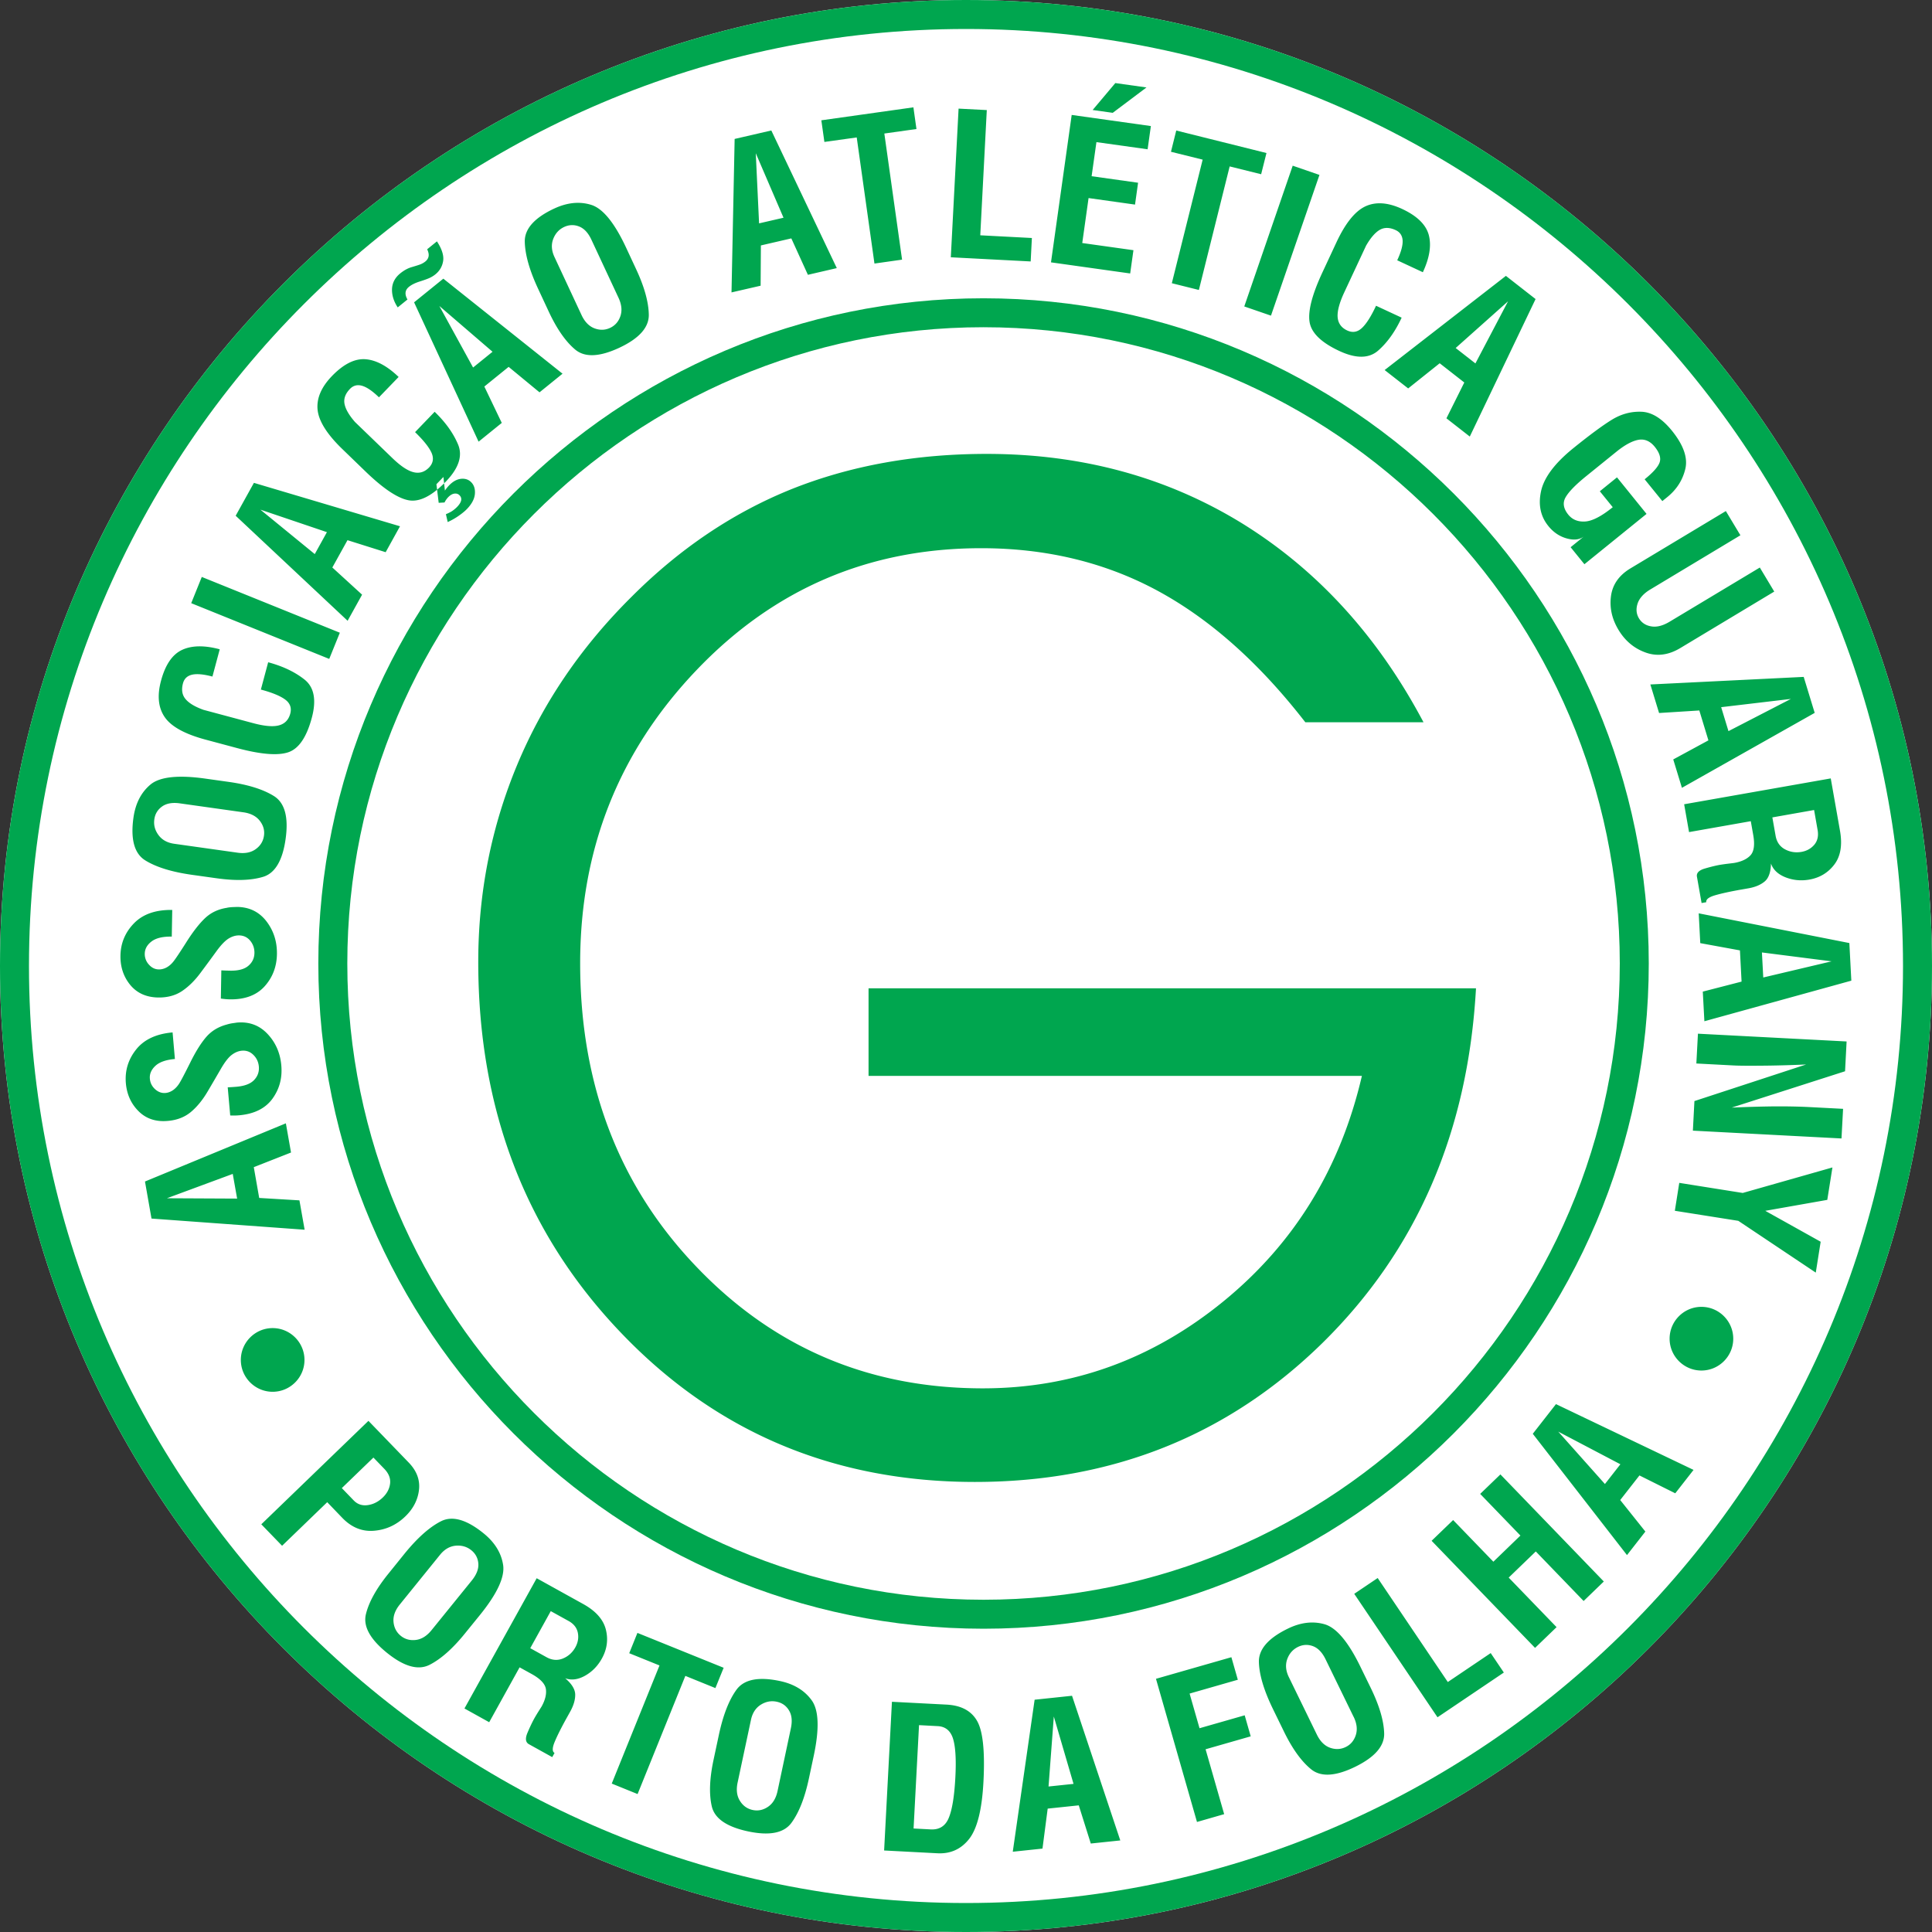<svg xmlns="http://www.w3.org/2000/svg" width="500" height="500" fill="none"><rect width="100%" height="100%" fill="#333333" stroke="none"/><path fill="#fff" d="M250 0c68.857 0 131.357 28.083 176.643 73.369C471.928 118.654 500 181.154 500 250c0 68.857-28.072 131.346-73.357 176.643C381.357 471.917 318.857 500 250.011 500H250c-68.846 0-131.346-28.083-176.631-73.369C28.083 381.346.01 318.857 0 250c.011-68.846 28.083-131.346 73.369-176.631C118.654 28.083 181.154 0 250 0Z"/><path fill="#00A64F" d="M250 0c68.857 0 131.357 28.083 176.643 73.369C471.928 118.654 500 181.154 500 250c0 68.857-28.072 131.346-73.357 176.643C381.357 471.917 318.857 500 250.011 500H250c-68.846 0-131.346-28.083-176.631-73.369C28.083 381.346.01 318.857 0 250c.011-68.846 28.083-131.346 73.369-176.631C118.654 28.083 181.154 0 250 0Zm0 7.501c-66.779 0-127.4 27.239-171.33 71.169C34.74 122.6 7.5 183.22 7.5 250c.011 66.779 27.238 127.4 71.168 171.33C122.6 465.26 183.221 492.499 250 492.499h.011c66.768 0 127.401-27.239 171.319-71.169 43.93-43.93 71.169-104.551 71.169-171.33 0-66.779-27.239-127.4-71.157-171.33C377.412 34.74 316.779 7.5 250 7.5Z"/><path fill="#00A64F" d="M254.536 77.195c47.419 0 90.46 19.326 121.643 50.509 31.184 31.195 50.521 74.225 50.521 121.644 0 47.409-19.337 90.45-50.521 121.644-31.183 31.183-74.224 50.509-121.632 50.52h-.011c-47.409-.011-90.45-19.337-121.633-50.52-31.183-31.194-50.52-74.224-50.52-121.644 0-47.419 19.337-90.449 50.52-121.644 31.183-31.183 74.224-50.509 121.633-50.509Zm0 7.49c-45.342 0-86.505 18.504-116.332 48.331-29.828 29.828-48.32 70.991-48.32 116.332 0 45.342 18.492 86.504 48.32 116.332 29.827 29.839 70.99 48.331 116.332 48.331h.011c45.341 0 86.493-18.492 116.32-48.32 29.839-29.839 48.331-71.001 48.331-116.343 0-45.341-18.492-86.504-48.319-116.332-29.828-29.827-70.991-48.33-116.343-48.33Z"/><path fill="#00A64F" fill-rule="evenodd" d="M105.765 378.497c2.078 2.144 2.967 4.512 2.667 7.09-.3 2.578-1.478 4.867-3.534 6.857-2.289 2.211-4.99 3.456-8.079 3.711-3.078.267-5.823-.844-8.213-3.311l-3.922-4.079-11.68 11.28-5.379-5.557 27.727-26.771 10.413 10.78Zm-14.225 9.812c.978 1.012 2.19 1.412 3.634 1.212 1.434-.2 2.756-.867 3.912-1.989 1.078-1.045 1.712-2.245 1.867-3.59.156-1.345-.355-2.634-1.522-3.834l-2.79-2.889-8.179 7.901 3.078 3.189Zm28.817 34.395c-3.212 3.979-6.302 6.702-9.224 8.169-2.934 1.467-6.613.422-11.013-3.145-4.379-3.545-6.19-6.891-5.412-10.013.766-3.134 2.722-6.635 5.856-10.502l4.079-5.057c3.356-4.134 6.512-6.945 9.468-8.446 2.945-1.5 6.635-.455 11.035 3.112 2.89 2.334 4.568 5.057 5.057 8.157.489 3.123-1.523 7.457-6.012 13.002l-3.834 4.723Zm-8.68-.811 10.435-12.88c1.223-1.522 1.79-2.978 1.679-4.378-.112-1.39-.712-2.534-1.801-3.423-1.144-.923-2.5-1.323-4.045-1.189-1.545.144-2.9.922-4.045 2.333l-10.446 12.903c-1.201 1.489-1.745 2.989-1.612 4.478.134 1.501.767 2.712 1.878 3.612 1.101.889 2.401 1.245 3.89 1.067 1.489-.178 2.845-1.023 4.056-2.512l.011-.011Zm31.239 32.85-6.034-3.345c-.878-.489-1-1.478-.367-2.967s1.222-2.722 1.756-3.689c.267-.478.644-1.112 1.133-1.89.501-.789.756-1.2.778-1.233.923-1.678 1.289-3.19 1.089-4.523-.211-1.323-1.411-2.601-3.6-3.823l-3.201-1.767-7.868 14.203-6.401-3.557 18.692-33.706 12.069 6.69c3.245 1.801 5.19 4.012 5.834 6.602.645 2.589.3 5.089-1.033 7.49-1.067 1.922-2.512 3.412-4.334 4.434-1.823 1.022-3.556 1.256-5.157.667 1.712 1.456 2.567 2.867 2.59 4.212.022 1.344-.412 2.822-1.289 4.412l-.501.9c-.166.3-.322.589-.477.855-1.345 2.434-2.356 4.446-3.023 6.035-.667 1.589-.689 2.567-.056 2.923l-.6 1.077Zm4.223-35.239-4.601-2.545-5.312 9.591 4.234 2.344c1.412.778 2.812.89 4.201.334 1.389-.567 2.478-1.534 3.245-2.912.678-1.233.889-2.489.634-3.767-.256-1.278-1.056-2.301-2.401-3.045Zm38.007 17.37-7.779-3.156-12.358 30.583-6.69-2.712 12.358-30.572-7.835-3.167 2.123-5.257 22.315 9.024-2.134 5.257Zm24.193 23.415c-1.067 5.012-2.578 8.835-4.523 11.469-1.945 2.645-5.69 3.378-11.235 2.2-5.512-1.178-8.646-3.334-9.369-6.468-.733-3.134-.589-7.146.445-12.013l1.356-6.357c1.1-5.201 2.634-9.146 4.589-11.824 1.956-2.678 5.713-3.423 11.247-2.245 3.634.767 6.368 2.434 8.212 4.979 1.845 2.556 2.023 7.334.545 14.313l-1.267 5.946Zm-8.112 3.234 3.445-16.225c.411-1.912.244-3.468-.489-4.657-.723-1.2-1.778-1.944-3.157-2.233-1.444-.312-2.833-.045-4.145.778-1.3.822-2.156 2.133-2.533 3.911l-3.457 16.237c-.4 1.878-.2 3.456.6 4.723.789 1.278 1.901 2.067 3.312 2.367 1.378.289 2.701.022 3.945-.823 1.245-.833 2.078-2.2 2.479-4.078Zm53.287-2.367c-.378 7.168-1.612 12.091-3.69 14.747-2.089 2.656-4.823 3.901-8.223 3.723l-13.792-.723 2.023-38.484 14.147.733c3.767.2 6.412 1.612 7.901 4.245 1.5 2.623 2.045 7.88 1.634 15.77v-.011Zm-7.268-1.2c.244-4.635.033-7.969-.611-10.013-.645-2.045-1.967-3.123-3.957-3.223l-4.834-.256-1.411 26.749 4.434.234c2.256.122 3.834-.889 4.69-3.023.878-2.145 1.433-5.634 1.689-10.468Zm42.685 16.347-7.635.8-3.111-9.88-8.046.845-1.345 10.346-7.69.812 5.657-39.341 9.679-1.022 12.491 37.44Zm-12.102-14.636-5.101-17.436-1.367 18.114 6.468-.678Zm42.519-26.949-12.48 3.578 2.567 8.968 11.691-3.345 1.556 5.446-11.68 3.345 4.812 16.792-7.035 2.022-10.613-37.051 19.515-5.59 1.667 5.835Zm34.372 2.056c2.245 4.6 3.412 8.546 3.501 11.813.089 3.278-2.411 6.168-7.501 8.657-5.068 2.467-8.857 2.689-11.369.667-2.511-2.023-4.856-5.268-7.046-9.746l-2.845-5.835c-2.333-4.778-3.556-8.835-3.656-12.135-.111-3.323 2.39-6.224 7.479-8.702 3.334-1.633 6.513-2 9.535-1.133 3.023.878 6.113 4.534 9.235 10.946l2.667 5.468Zm-4.411 7.534-7.268-14.913c-.856-1.756-1.945-2.879-3.245-3.368-1.312-.489-2.601-.422-3.868.189-1.322.645-2.256 1.701-2.789 3.156-.522 1.467-.389 3.023.411 4.657l7.268 14.913c.845 1.723 1.978 2.857 3.39 3.368 1.411.5 2.778.444 4.067-.189 1.267-.611 2.134-1.645 2.6-3.067.467-1.434.289-3.012-.555-4.746h-.011Zm38.884-11.457-17.169 11.58-21.549-31.951 6.068-4.089 18.148 26.916 11.102-7.491 3.4 5.035Zm25.872-23.56-5.224 5.045-12.38-12.824-7.012 6.768 12.391 12.824-5.568 5.368-26.771-27.716 5.568-5.368 10.413 10.78 7.001-6.768-10.413-10.78 5.234-5.045 26.761 27.716Zm23.226-28.883-4.734 6.057-9.269-4.623-4.978 6.367 6.512 8.157-4.756 6.09-24.383-31.394 6.002-7.679 35.606 17.025Zm-18.937-1.456-16.08-8.446 12.079 13.558 4.001-5.112ZM224.78 255.771h157.206c-2.078 37.251-15.358 67.834-39.774 91.828-24.426 23.926-54.421 35.928-89.927 35.928-36.462 0-67.045-12.891-91.649-38.684-24.594-25.738-36.863-57.755-36.863-95.906 0-17.937 3.379-34.907 10.069-50.987 6.701-16.07 16.547-30.528 29.527-43.419 12.503-12.536 26.316-21.837 41.497-27.95 15.169-6.056 32.005-9.112 50.497-9.112 24.538 0 46.598 5.99 66.101 17.981 19.504 12.069 35.151 29.216 46.942 51.476h-30.583c-11.914-15.359-24.66-26.705-38.296-34.073-13.569-7.313-28.75-10.98-45.586-10.98-29.05 0-53.587 10.502-73.68 31.55-20.092 21.048-30.116 46.297-30.116 75.869 0 31.372 10.024 57.588 30.061 78.514 20.037 20.993 44.752 31.495 74.146 31.495 23.127 0 43.875-7.502 62.245-22.493 18.381-15.003 30.294-34.429 35.862-58.366H224.78v-22.671ZM73.981 290.715l1.334 7.556-9.635 3.79 1.4 7.968 10.413.622 1.345 7.602-39.63-2.89-1.689-9.59 36.462-15.058Zm-13.747 13.091-17.036 6.301 18.17.089-1.134-6.39Zm-1.489-38.674a9.765 9.765 0 0 1 1.6-.344c.634-.089.967-.145 1-.145 3.146-.278 5.78.7 7.88 2.923 2.111 2.234 3.3 4.956 3.578 8.168.29 3.256-.489 6.134-2.311 8.635-1.834 2.5-4.701 3.923-8.59 4.267-.723.067-1.501.078-2.323.045l-.645-7.279c.822-.045 1.6-.089 2.312-.156 2.089-.189 3.6-.767 4.523-1.745.933-.978 1.333-2.144 1.222-3.456-.1-1.189-.567-2.2-1.4-3.023-.823-.833-1.834-1.2-2.99-1.1-.922.078-1.811.456-2.667 1.112-.855.666-1.789 1.878-2.8 3.634-1.023 1.755-2.167 3.734-3.445 5.889-1.278 2.156-2.712 3.912-4.301 5.235-1.59 1.322-3.578 2.1-5.979 2.3-3.067.278-5.59-.567-7.523-2.489-1.945-1.923-3.057-4.356-3.312-7.257-.278-3.245.611-6.168 2.656-8.735 2.045-2.578 5.2-4.056 9.435-4.423l.6 6.879c-2.323.2-4.012.8-5.056 1.778-1.056.989-1.534 2.101-1.423 3.334.089 1.067.545 1.967 1.345 2.701.811.733 1.711 1.066 2.7.978.678-.056 1.334-.312 1.956-.734.611-.433 1.145-1.011 1.6-1.722.456-.712 1.412-2.534 2.856-5.435 1.445-2.922 2.856-5.145 4.201-6.679 1.356-1.533 3.123-2.589 5.312-3.156h-.01Zm.045-30.216c.455-.089 1-.145 1.633-.167.634-.022.978-.033 1-.033 3.156.044 5.668 1.3 7.535 3.723 1.867 2.444 2.767 5.278 2.712 8.501-.056 3.267-1.134 6.046-3.212 8.346-2.078 2.289-5.09 3.412-8.99 3.345-.723-.011-1.49-.089-2.312-.2l.122-7.301c.823.044 1.6.066 2.312.077 2.089.034 3.656-.377 4.678-1.255 1.034-.878 1.556-1.99 1.578-3.312.023-1.189-.333-2.245-1.067-3.156-.744-.911-1.7-1.378-2.867-1.4-.922-.023-1.844.255-2.767.822-.911.567-1.978 1.678-3.167 3.323a470.815 470.815 0 0 1-4.045 5.49c-1.49 2.022-3.1 3.611-4.823 4.767-1.712 1.145-3.779 1.701-6.18 1.667-3.089-.055-5.5-1.156-7.234-3.267-1.733-2.123-2.567-4.656-2.522-7.568.055-3.256 1.244-6.068 3.545-8.413 2.311-2.345 5.6-3.478 9.857-3.411l-.122 6.901c-2.334-.045-4.079.378-5.224 1.244-1.155.878-1.744 1.934-1.766 3.168a4.003 4.003 0 0 0 1.066 2.822c.723.823 1.578 1.245 2.579 1.256.678.011 1.355-.166 2.022-.522.656-.367 1.245-.878 1.767-1.545.522-.656 1.678-2.367 3.412-5.112 1.745-2.745 3.378-4.812 4.879-6.201 1.5-1.378 3.367-2.245 5.612-2.578l-.011-.011Zm.4-32.562c5.067.712 8.99 1.956 11.757 3.701 2.767 1.767 3.757 5.457 2.968 11.058-.778 5.578-2.723 8.857-5.79 9.801-3.079.945-7.09 1.078-12.014.389l-6.434-.9c-5.268-.745-9.302-2-12.113-3.756-2.8-1.756-3.812-5.457-3.023-11.058.522-3.678 1.99-6.523 4.4-8.546 2.412-2.011 7.168-2.533 14.236-1.533l6.013.844Zm3.79 7.868-16.426-2.311c-1.934-.278-3.478 0-4.612.811-1.133.811-1.811 1.923-2 3.312-.211 1.456.144 2.823 1.067 4.067.91 1.256 2.278 2.012 4.078 2.267l16.425 2.312c1.9.267 3.468-.045 4.679-.934 1.222-.878 1.922-2.044 2.123-3.467.2-1.389-.167-2.678-1.09-3.867-.922-1.189-2.345-1.923-4.245-2.19Zm6.423-38.829c3.811 1.023 6.956 2.523 9.435 4.501 2.467 1.978 3.089 5.279 1.856 9.88-1.356 5.045-3.39 8.023-6.124 8.923-2.722.901-7.123.534-13.191-1.089l-8.213-2.2c-5.3-1.423-8.812-3.345-10.502-5.768-1.7-2.433-2.033-5.59-.989-9.468 1.112-4.145 2.923-6.801 5.446-7.979 2.511-1.167 5.767-1.223 9.746-.156l-1.89 7.057c-2.288-.611-4.055-.767-5.289-.478-1.234.289-2.012 1.034-2.334 2.234-.444 1.656-.222 3.011.656 4.056.867 1.056 2.422 2 4.656 2.801l12.936 3.467c2.89.767 5.09.956 6.601.544 1.511-.411 2.478-1.422 2.912-3.011.4-1.489-.034-2.712-1.29-3.645-1.255-.945-3.367-1.812-6.312-2.601l1.89-7.068Zm18.547-7.646-2.745 6.779-35.717-14.424 2.734-6.79 35.728 14.435Zm15.57-27.549-3.712 6.712-9.88-3.111-3.922 7.068 7.7 7.034-3.744 6.757-28.972-27.183 4.723-8.512 37.807 11.235Zm-18.915 1.523-17.214-5.824 14.07 11.502 3.144-5.678Zm27.883-31.15c2.845 2.745 4.868 5.59 6.079 8.512 1.2 2.923.133 6.112-3.178 9.546-3.623 3.746-6.846 5.368-9.669 4.835-2.823-.534-6.501-2.99-11.024-7.346l-6.112-5.912c-3.945-3.812-6.08-7.202-6.39-10.135-.3-2.945.933-5.868 3.723-8.757 2.989-3.09 5.867-4.535 8.635-4.346 2.767.2 5.645 1.734 8.612 4.59l-5.09 5.268c-1.7-1.645-3.167-2.645-4.39-2.99-1.21-.344-2.255-.078-3.122.823-1.19 1.233-1.656 2.533-1.4 3.867.255 1.345 1.166 2.923 2.722 4.701l9.635 9.301c2.145 2.078 3.99 3.312 5.512 3.679 1.512.378 2.857-.034 4.001-1.212 1.067-1.111 1.278-2.389.645-3.822-.645-1.434-2.067-3.212-4.257-5.335l5.068-5.267Zm2.267 16.869-1.811 1.878.589 4.812 1.511-.088a5.43 5.43 0 0 1 .978-1.401c.5-.5 1.011-.811 1.545-.889.533-.078.967.056 1.311.378.822.789.622 1.8-.567 3.045-.355.367-.755.7-1.178 1-.433.3-1.011.6-1.733.9l.466 2.034a18.273 18.273 0 0 0 2.868-1.634c.866-.611 1.578-1.189 2.1-1.733 1.267-1.312 1.956-2.623 2.067-3.912.111-1.3-.233-2.345-1.022-3.101-.667-.644-1.534-.922-2.579-.811-1.055.111-2.089.678-3.089 1.712a9.794 9.794 0 0 0-1.067 1.333l-.389-3.523Zm30.828-26.727-5.957 4.823-7.99-6.59-6.29 5.09 4.512 9.413-6.001 4.856-16.692-36.062 7.568-6.123 30.85 24.593Zm-18.115-5.678-13.769-11.847 8.735 15.925 5.034-4.078Zm-24.537-11.48 2.522-2.045c-.777-1.345-.655-2.445.389-3.278.667-.545 1.612-1.012 2.823-1.39 1.211-.388 2.078-.7 2.578-.944a7.005 7.005 0 0 0 1.412-.878c1.144-.922 1.822-2.1 2.033-3.5.212-1.401-.333-3.101-1.611-5.057l-2.523 2.045c.345.744.467 1.367.356 1.867-.1.5-.378.933-.834 1.3a4.864 4.864 0 0 1-1.233.722c-.489.19-1.245.422-2.256.723-1.022.288-2.012.833-2.978 1.611-1.389 1.122-2.101 2.5-2.156 4.09-.045 1.611.455 3.189 1.478 4.734Zm61.677-9.935c2.167 4.634 3.257 8.601 3.301 11.868.022 3.279-2.523 6.124-7.657 8.524-5.112 2.378-8.902 2.534-11.38.467-2.467-2.056-4.767-5.346-6.868-9.857l-2.745-5.89c-2.244-4.812-3.389-8.89-3.445-12.203-.055-3.3 2.501-6.167 7.624-8.557 3.367-1.566 6.557-1.889 9.557-.955 3.012.922 6.035 4.634 9.046 11.09l2.567 5.513Zm-4.534 7.456-7.012-15.024c-.822-1.778-1.889-2.923-3.19-3.434-1.289-.512-2.589-.467-3.867.122-1.333.622-2.278 1.667-2.834 3.112-.555 1.455-.444 3.011.323 4.656l7.012 15.036c.811 1.734 1.922 2.878 3.323 3.423 1.411.533 2.767.5 4.067-.111 1.278-.6 2.167-1.6 2.656-3.023.489-1.422.334-3.012-.478-4.757Zm56.488-7.69-7.479 1.734-4.29-9.424-7.879 1.823-.067 10.424-7.534 1.733.811-39.718 9.491-2.19 16.947 35.618Zm-13.791-13.035-7.179-16.692.855 18.148 6.324-1.456Zm34.406-22.96-8.313 1.167 4.59 32.639-7.146 1.011-4.589-32.639-8.369 1.167-.789-5.601 23.827-3.356.789 5.612Zm29.561 34.273-20.671-1.078 2.012-38.474 7.301.378-1.689 32.406 13.358.7-.311 6.068Zm25.749 3.111-20.493-2.878 5.357-38.151 20.492 2.878-.844 6.012-13.247-1.855-1.245 8.823 12.024 1.69-.789 5.656-12.024-1.69-1.634 11.636 13.247 1.856-.844 6.023Zm4.223-48.142-8.735 6.568-5.201-.733 5.868-6.968 8.068 1.134Zm29.672 22.46-8.146-2.023-7.968 31.973-7.002-1.745 7.98-31.983-8.202-2.034 1.367-5.501 23.349 5.823-1.378 5.49Zm2.544 36.596-6.912-2.379 12.536-36.428 6.923 2.389-12.547 36.418Zm33.818.522c-1.667 3.59-3.69 6.423-6.068 8.512-2.378 2.09-5.734 2.123-10.057.112-4.724-2.2-7.302-4.735-7.713-7.58-.422-2.844.7-7.112 3.356-12.802l3.59-7.701c2.322-4.979 4.834-8.102 7.512-9.346 2.678-1.245 5.846-1.023 9.491.666 3.889 1.812 6.19 4.068 6.912 6.746.711 2.69.211 5.901-1.534 9.635l-6.634-3.09c1-2.144 1.467-3.855 1.4-5.122-.078-1.256-.667-2.156-1.789-2.679-1.567-.733-2.945-.755-4.123-.078-1.178.678-2.378 2.056-3.556 4.112l-5.668 12.136c-1.256 2.712-1.811 4.856-1.678 6.401.145 1.567.967 2.69 2.456 3.39 1.4.655 2.667.444 3.823-.634 1.145-1.067 2.367-2.99 3.656-5.757l6.624 3.079Zm17.636 30.772-6.045-4.723 4.623-9.269-6.368-4.978-8.157 6.512-6.09-4.756 31.383-24.371 7.679 6-17.025 35.585Zm1.456-18.926 8.446-16.08-13.558 12.09 5.112 3.99Zm28.205 51.965-3.567-4.401 3.478-2.822c-1.1.878-2.589 1.066-4.456.555-1.867-.511-3.479-1.589-4.79-3.223-2.012-2.478-2.645-5.478-1.889-8.99.755-3.523 3.523-7.235 8.323-11.124 4.168-3.367 7.468-5.812 9.902-7.324 2.445-1.522 5.023-2.233 7.724-2.133 2.711.088 5.345 1.733 7.912 4.889 3.001 3.712 4.168 7.024 3.479 9.913-.689 2.89-2.245 5.323-4.668 7.29-.244.2-.478.378-.689.556-.267.211-.467.378-.589.478l-4.578-5.646c2.167-1.744 3.456-3.2 3.867-4.345.411-1.167-.011-2.522-1.256-4.067-1.211-1.489-2.634-2.089-4.234-1.8-1.622.3-3.534 1.333-5.723 3.111l-7.89 6.379c-2.634 2.145-4.379 3.923-5.201 5.345-.834 1.423-.612 2.945.689 4.546 1.044 1.278 2.489 1.867 4.334 1.756 1.856-.112 4.245-1.345 7.157-3.701l-3.346-4.123 4.446-3.601 7.646 9.458-16.081 13.024Zm24.804 21.704c-3.056 1.834-6.067 2.211-9.001 1.134-2.956-1.067-5.279-3.023-6.979-5.846-1.701-2.823-2.345-5.734-1.945-8.735.4-3 2.078-5.401 5.056-7.19l24.671-14.825 3.768 6.268-23.304 14.014c-1.734 1.033-2.834 2.267-3.301 3.645-.456 1.4-.345 2.678.345 3.834.689 1.133 1.744 1.844 3.167 2.078 1.433.255 3.034-.156 4.801-1.223l23.315-14.002 3.734 6.223-24.327 14.625Zm.434 36.162-2.245-7.346 9.101-4.934-2.355-7.735-10.413.656-2.256-7.39 39.684-1.956 2.845 9.313-34.361 19.392Zm12.046-14.669 16.148-8.335-18.037 2.134 1.889 6.201Zm-6.957 44.485-1.2-6.801c-.178-.978.523-1.689 2.067-2.134 1.567-.455 2.89-.777 3.979-.966a53.204 53.204 0 0 1 2.178-.3c.922-.112 1.411-.167 1.434-.178 1.889-.334 3.3-1 4.211-1.989.901-1.001 1.134-2.745.701-5.213l-.634-3.6-15.981 2.823-1.266-7.202 37.94-6.69 2.4 13.592c.634 3.645.156 6.534-1.456 8.668-1.611 2.133-3.767 3.445-6.479 3.923-2.156.377-4.223.177-6.167-.589-1.945-.767-3.212-1.967-3.768-3.568-.055 2.234-.6 3.79-1.633 4.646-1.034.866-2.445 1.467-4.246 1.778-.333.055-.677.122-1.011.178-.333.055-.667.122-.967.166-2.734.489-4.934.967-6.59 1.445-1.656.478-2.422 1.089-2.3 1.8l-1.212.211Zm30.028-18.892-.911-5.179-10.802 1.912.844 4.767c.278 1.578 1.067 2.745 2.379 3.468 1.322.722 2.756.955 4.312.689 1.378-.245 2.489-.867 3.333-1.867.834-1 1.112-2.267.845-3.801v.011Zm-29.305 49.487-.411-7.668 10.035-2.59-.423-8.079-10.268-1.878-.4-7.712 38.985 7.69.511 9.735-38.029 10.502Zm15.236-11.325 17.681-4.178-18.026-2.3.345 6.478Zm-18.214 39.641.4-7.657 28.905-9.468c-4.268.188-8.135.289-11.558.311-3.445.033-5.823.011-7.123-.056l-9.724-.511.411-7.713 38.473 2.012-.4 7.712-29.327 9.402c3.989-.167 7.635-.278 10.924-.311 3.278-.022 6.423.033 9.402.189l8.49.444-.411 7.668-38.462-2.022Zm31.805 36.74-20.048-13.403-16.425-2.6 1.145-7.224 16.425 2.612 23.215-6.601-1.333 8.39-16.048 2.834 14.336 8.001-1.267 7.991ZM70.563 343.711c4.534 0 8.235 3.701 8.235 8.246 0 4.534-3.7 8.235-8.235 8.235-4.534 0-8.235-3.701-8.235-8.235 0-4.545 3.7-8.246 8.235-8.246ZM440.329 338.211c4.534 0 8.234 3.701 8.234 8.246 0 4.534-3.7 8.235-8.234 8.235-4.535 0-8.235-3.701-8.235-8.235 0-4.545 3.7-8.246 8.235-8.246Z" clip-rule="evenodd"/></svg>